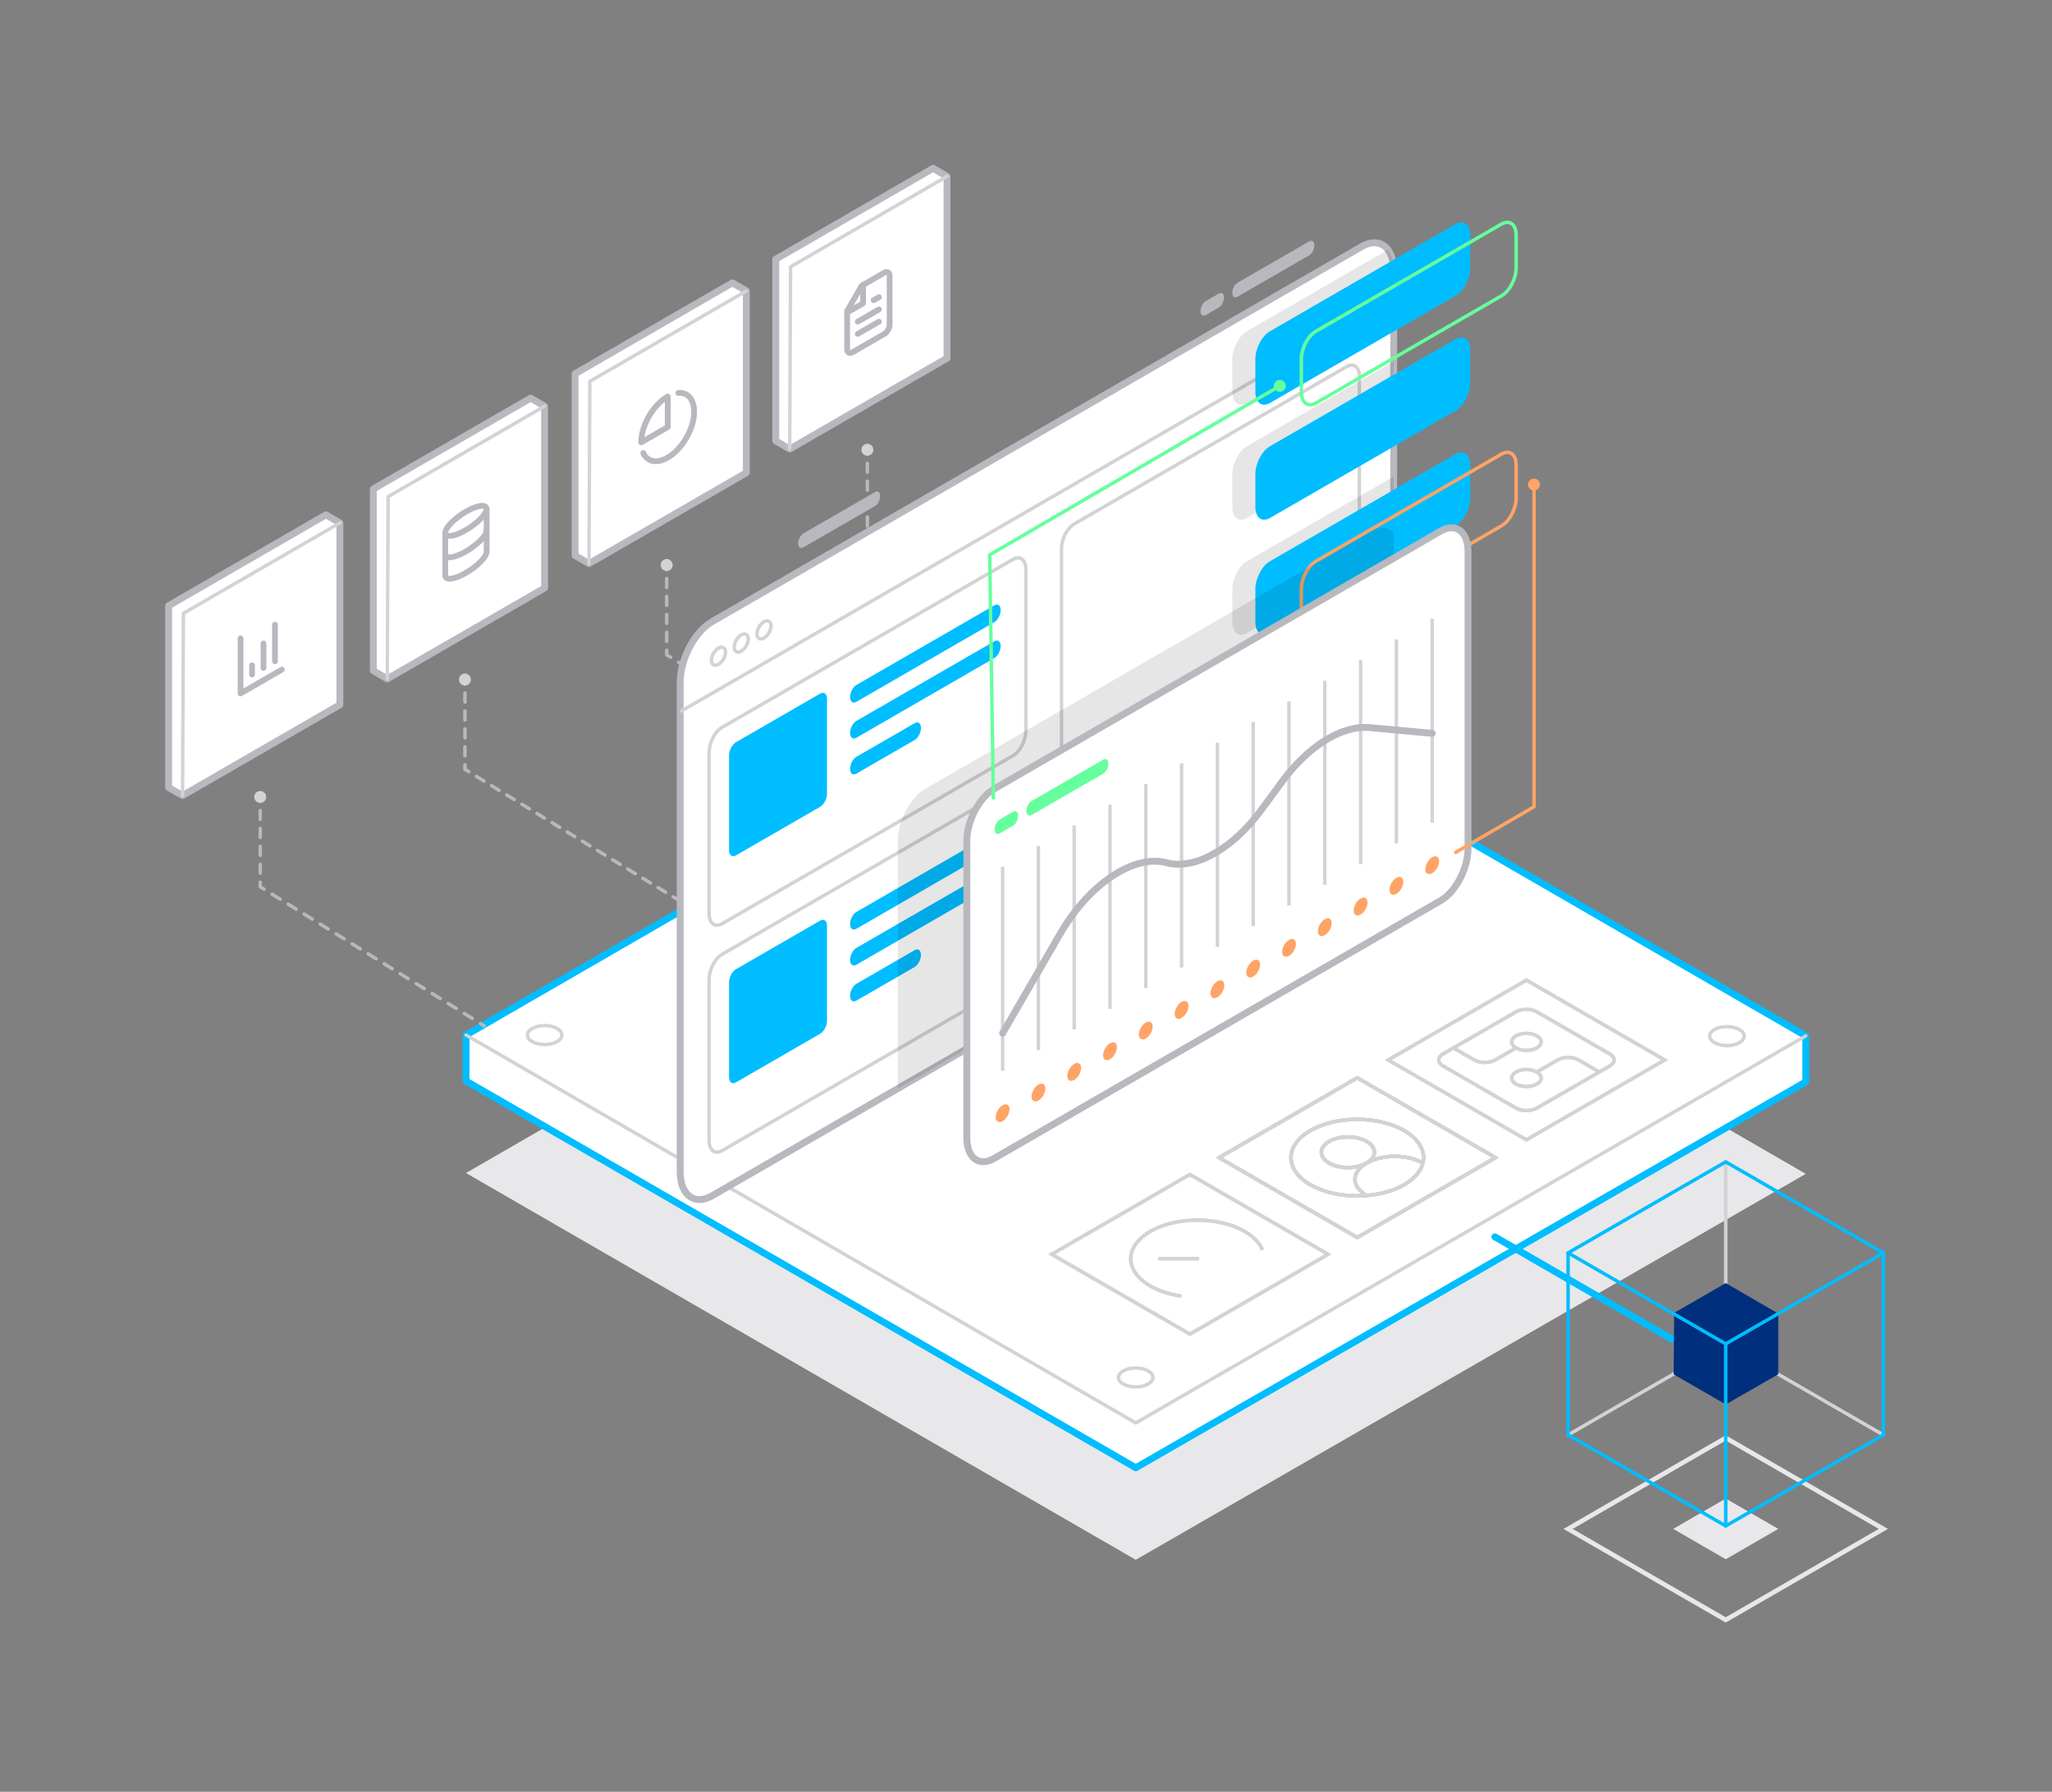 <?xml version="1.0" encoding="UTF-8"?><svg id="Layer_2" xmlns="http://www.w3.org/2000/svg" viewBox="0 0 446.47 389.81"><rect x="0" y="0" width="446.47" height="389.81" fill="#808080" stroke="none"/><defs><style>.cls-1,.cls-2,.cls-3,.cls-4,.cls-5,.cls-6,.cls-7,.cls-8,.cls-9,.cls-10,.cls-11,.cls-12,.cls-13,.cls-14{fill:none;}.cls-1,.cls-2,.cls-3,.cls-4,.cls-5,.cls-6,.cls-7,.cls-15,.cls-16,.cls-12,.cls-13,.cls-14{stroke-linecap:round;stroke-linejoin:round;}.cls-1,.cls-2,.cls-3,.cls-4,.cls-6,.cls-7,.cls-8,.cls-9,.cls-10,.cls-12,.cls-17,.cls-14{stroke-width:.75px;}.cls-1,.cls-5,.cls-7,.cls-15,.cls-12,.cls-13,.cls-14{stroke:#b8b8bf;}.cls-2,.cls-8{stroke:#66ff9d;}.cls-3,.cls-16{stroke:#00bdff;}.cls-4,.cls-9{stroke:#ffa466;}.cls-5{stroke-width:1.25px;}.cls-18{opacity:.1;}.cls-6,.cls-10,.cls-17{stroke:#d3d3d6;}.cls-19{fill:#00307d;}.cls-20{fill:#00bdff;}.cls-21{fill:#e8e8ea;}.cls-22{fill:#ffa466;}.cls-23{fill:#66ff9d;}.cls-24{fill:#b8b8bf;}.cls-25{fill:#d3d3d6;}.cls-7{stroke-dasharray:0 0 2.05 2.05;}.cls-8,.cls-9,.cls-10,.cls-11,.cls-17{stroke-miterlimit:10;}.cls-11{stroke:#e8e8ea;}.cls-26{opacity:0;}.cls-26,.cls-15,.cls-16,.cls-17{fill:#fff;}.cls-15,.cls-16,.cls-13{stroke-width:1.5px;}.cls-12{stroke-dasharray:0 0 1.95 1.95;}.cls-14{stroke-dasharray:0 0 1.93 1.93;}</style></defs><g id="Designs"><rect class="cls-26" width="446.47" height="389.81"/><polygon class="cls-11" points="375.48 312.82 409.78 332.62 375.48 352.42 341.18 332.62 375.48 312.82"/><polygon class="cls-21" points="375.48 326.02 386.92 332.62 375.48 339.22 364.05 332.62 375.48 326.02"/><polygon class="cls-21" points="101.4 255.19 101.4 255.2 247.12 339.34 392.89 255.38 247.06 171.02 101.4 255.19"/><polygon class="cls-16" points="101.4 225.18 101.4 235.18 247.12 319.32 392.89 235.37 392.89 225.36 247.06 141.01 101.4 225.18"/><ellipse class="cls-6" cx="375.74" cy="225.41" rx="3.75" ry="2.06"/><ellipse class="cls-6" cx="247.12" cy="151.16" rx="3.75" ry="2.06"/><ellipse class="cls-6" cx="247.11" cy="299.67" rx="3.75" ry="2.06"/><ellipse class="cls-6" cx="118.5" cy="225.18" rx="3.75" ry="2.06"/><polyline class="cls-6" points="392.89 225.36 247.12 309.57 101.4 225.18"/><line class="cls-1" x1="101.16" y1="147.83" x2="101.16" y2="148.83"/><line class="cls-12" x1="101.16" y1="150.78" x2="101.16" y2="165.4"/><polyline class="cls-1" points="101.16 166.38 101.16 167.38 102.01 167.9"/><line class="cls-14" x1="103.66" y1="168.91" x2="149.02" y2="196.67"/><line class="cls-1" x1="149.85" y1="197.17" x2="150.7" y2="197.69"/><circle class="cls-25" cx="101.16" cy="147.83" r="1.3"/><polygon class="cls-15" points="84.26 147.69 118.49 127.92 118.49 88.37 115.46 86.61 81.23 106.38 81.23 145.92 84.26 147.69"/><polyline class="cls-6" points="118.49 88.37 84.45 108.04 84.26 147.69"/><path class="cls-5" d="m101.37,115.31c2.48-1.43,4.49-3.49,4.49-4.59s-2.01-.84-4.49.6-4.49,3.49-4.49,4.59,2.01.84,4.49-.6Z"/><path class="cls-5" d="m96.88,115.91v9.32c0,.53.47.76,1.32.65.84-.11,1.99-.56,3.18-1.25s2.33-1.56,3.18-2.42c.84-.86,1.32-1.64,1.32-2.17v-9.32"/><path class="cls-5" d="m96.88,120.57c0,.53.47.76,1.32.65.84-.11,1.99-.56,3.18-1.25s2.33-1.56,3.18-2.42c.84-.86,1.32-1.64,1.32-2.17"/><line class="cls-1" x1="56.62" y1="173.38" x2="56.62" y2="174.38"/><line class="cls-12" x1="56.62" y1="176.33" x2="56.62" y2="190.95"/><polyline class="cls-1" points="56.62 191.93 56.62 192.93 57.47 193.46"/><line class="cls-7" x1="59.21" y1="194.54" x2="103.66" y2="222.12"/><line class="cls-1" x1="104.53" y1="222.66" x2="105.38" y2="223.19"/><circle class="cls-25" cx="56.62" cy="173.38" r="1.3"/><polygon class="cls-15" points="39.72 173.08 73.95 153.32 73.95 113.76 70.92 112 36.69 131.78 36.69 171.32 39.72 173.08"/><polyline class="cls-6" points="73.95 113.76 39.91 133.43 39.72 173.08"/><path class="cls-5" d="m52.34,138.88v11.98l8.99-5.19"/><path class="cls-5" d="m57.33,145.31v-5.32"/><path class="cls-5" d="m59.83,143.87v-7.99"/><path class="cls-5" d="m54.84,146.75v-2"/><polygon class="cls-15" points="171.82 97.69 206.05 77.93 206.05 38.37 203.03 36.61 168.79 56.39 168.79 95.92 171.82 97.69"/><polyline class="cls-6" points="206.05 38.37 172.01 58.04 171.82 97.69"/><path class="cls-5" d="m187.5,62.16l4.9-2.83c.31-.18.6-.21.82-.08.22.12.34.39.34.75v10.65c0,.35-.12.76-.34,1.14-.22.37-.51.68-.82.86l-6.92,3.99c-.31.18-.6.21-.82.08-.22-.12-.34-.39-.34-.75v-8.32s3.17-5.49,3.17-5.49Z"/><path class="cls-5" d="m187.79,61.99v3.99s-3.46,2-3.46,2"/><path class="cls-5" d="m186.63,69.98l4.61-2.66"/><path class="cls-5" d="m186.63,72.64l4.61-2.66"/><path class="cls-5" d="m190.09,65.32l1.15-.67"/><line class="cls-1" x1="188.72" y1="97.84" x2="188.72" y2="98.84"/><line class="cls-12" x1="188.72" y1="100.79" x2="188.72" y2="115.41"/><polyline class="cls-1" points="188.72 116.38 188.72 117.38 189.58 117.91"/><line class="cls-14" x1="191.23" y1="118.91" x2="236.59" y2="146.67"/><line class="cls-1" x1="237.41" y1="147.17" x2="238.26" y2="147.7"/><circle class="cls-25" cx="188.72" cy="97.84" r="1.3"/><line class="cls-1" x1="145.06" y1="122.92" x2="145.06" y2="123.92"/><line class="cls-12" x1="145.06" y1="125.86" x2="145.06" y2="140.48"/><polyline class="cls-1" points="145.06 141.46 145.06 142.46 145.91 142.99"/><line class="cls-7" x1="147.65" y1="144.07" x2="192.1" y2="171.65"/><line class="cls-1" x1="192.97" y1="172.19" x2="193.82" y2="172.72"/><circle class="cls-25" cx="145.06" cy="122.92" r="1.3"/><polygon class="cls-15" points="128.15 122.61 162.39 102.85 162.39 63.29 159.36 61.53 125.12 81.31 125.12 120.85 128.15 122.61"/><polyline class="cls-6" points="162.39 63.29 128.34 82.96 128.15 122.61"/><path class="cls-5" d="m139.96,98.56c.37.79.94,1.34,1.67,1.61.73.26,1.6.23,2.52-.09.92-.32,1.88-.93,2.78-1.76.9-.83,1.72-1.87,2.39-3.02.67-1.15,1.17-2.38,1.45-3.58.28-1.2.34-2.33.17-3.3-.17-.97-.57-1.74-1.15-2.26-.59-.51-1.34-.75-2.21-.68"/><path class="cls-5" d="m139.51,96.23c0-.87.15-1.83.44-2.8.29-.97.71-1.95,1.25-2.88.54-.93,1.17-1.78,1.87-2.52.7-.74,1.45-1.34,2.21-1.78v6.66s-5.76,3.33-5.76,3.33Z"/><path class="cls-15" d="m296.28,178.54l-141.33,81.6c-3.84,2.22-6.96-.14-6.96-5.26v-106.35c0-5.12,3.11-11.07,6.96-13.29l141.33-81.6c3.84-2.22,6.96.14,6.96,5.26v106.35c0,5.12-3.11,11.07-6.96,13.29Z"/><line class="cls-10" x1="148" y1="154.83" x2="303.24" y2="65.2"/><ellipse class="cls-10" cx="156.32" cy="142.76" rx="2.16" ry="1.25" transform="translate(-45.47 206.76) rotate(-60)"/><ellipse class="cls-10" cx="161.28" cy="139.9" rx="2.16" ry="1.25" transform="translate(-40.52 209.62) rotate(-60)"/><ellipse class="cls-10" cx="166.23" cy="137.04" rx="2.16" ry="1.25" transform="translate(-35.57 212.48) rotate(-60)"/><path class="cls-17" d="m220.37,164.43l-63.25,36.52c-1.56.9-2.83-.06-2.83-2.14v-35.17c0-2.08,1.27-4.5,2.83-5.41l63.25-36.52c1.56-.9,2.83.06,2.83,2.14v35.17c0,2.08-1.27,4.5-2.83,5.41Z"/><path class="cls-20" d="m178.45,175.52l-18.33,10.58c-.82.47-1.49-.03-1.49-1.13v-20.64c0-1.1.67-2.37,1.49-2.85l18.33-10.58c.82-.47,1.49.03,1.49,1.13v20.64c0,1.1-.67,2.37-1.49,2.85Z"/><path class="cls-20" d="m216.35,135.35l-30.02,17.33c-.76.44-1.37-.03-1.37-1.04h0c0-1.01.61-2.18,1.37-2.62l30.02-17.33c.76-.44,1.37.03,1.37,1.04h0c0,1.01-.61,2.18-1.37,2.62Z"/><path class="cls-20" d="m216.35,143.17l-30.02,17.33c-.76.44-1.37-.03-1.37-1.04h0c0-1.01.61-2.18,1.37-2.62l30.02-17.33c.76-.44,1.37.03,1.37,1.04h0c0,1.01-.61,2.18-1.37,2.62Z"/><path class="cls-20" d="m199.01,160.99l-12.68,7.32c-.76.44-1.37-.03-1.37-1.04h0c0-1.01.61-2.18,1.37-2.62l12.68-7.32c.76-.44,1.37.03,1.37,1.04h0c0,1.01-.61,2.18-1.37,2.62Z"/><path class="cls-17" d="m220.37,213.8l-63.25,36.52c-1.56.9-2.83-.06-2.83-2.14v-35.17c0-2.08,1.27-4.5,2.83-5.41l63.25-36.52c1.56-.9,2.83.06,2.83,2.14v35.17c0,2.08-1.27,4.5-2.83,5.41Z"/><path class="cls-20" d="m178.45,224.9l-18.33,10.58c-.82.47-1.49-.03-1.49-1.13v-20.64c0-1.1.67-2.37,1.49-2.85l18.33-10.58c.82-.47,1.49.03,1.49,1.13v20.64c0,1.1-.67,2.37-1.49,2.85Z"/><path class="cls-20" d="m216.35,184.73l-30.02,17.33c-.76.44-1.37-.03-1.37-1.04h0c0-1.01.61-2.18,1.37-2.62l30.02-17.33c.76-.44,1.37.03,1.37,1.04h0c0,1.01-.61,2.18-1.37,2.62Z"/><path class="cls-20" d="m216.35,192.55l-30.02,17.33c-.76.44-1.37-.03-1.37-1.04h0c0-1.01.61-2.18,1.37-2.62l30.02-17.33c.76-.44,1.37.03,1.37,1.04h0c0,1.01-.61,2.18-1.37,2.62Z"/><path class="cls-20" d="m199.01,210.37l-12.68,7.32c-.76.44-1.37-.03-1.37-1.04h0c0-1.01.61-2.18,1.37-2.62l12.68-7.32c.76-.44,1.37.03,1.37,1.04h0c0,1.01-.61,2.18-1.37,2.62Z"/><path class="cls-17" d="m292.99,171.88l-59.25,34.21c-1.53.88-2.77-.05-2.77-2.1v-84.71c0-2.04,1.24-4.41,2.77-5.3l59.25-34.21c1.53-.88,2.77.05,2.77,2.1v84.71c0,2.04-1.24,4.41-2.77,5.3Z"/><path class="cls-24" d="m269.26,64.55l15.58-8.99c.63-.36,1.14-1.34,1.14-2.18h0c0-.84-.51-1.22-1.14-.86l-15.58,8.99c-.63.36-1.14,1.34-1.14,2.18h0c0,.84.51,1.22,1.14.86Z"/><path class="cls-24" d="m174.8,119.08l15.58-8.99c.63-.36,1.14-1.34,1.14-2.18h0c0-.84-.51-1.22-1.14-.86l-15.58,8.99c-.63.36-1.14,1.34-1.14,2.18h0c0,.84.51,1.22,1.14.86Z"/><path class="cls-24" d="m262.35,68.54l2.83-1.63c.63-.36,1.14-1.34,1.14-2.18h0c0-.84-.51-1.22-1.14-.86l-2.83,1.63c-.63.36-1.14,1.34-1.14,2.18h0c0,.84.51,1.22,1.14.86Z"/><path class="cls-18" d="m268.13,78.13v7.14c0,2.34,1.42,3.41,3.18,2.4l31.93-18.44v-10.33c0-1.96-.46-3.52-1.24-4.57l-30.69,17.72c-1.75,1.01-3.18,3.73-3.18,6.07Z"/><path class="cls-18" d="m303.24,78.64l-31.93,18.44c-1.75,1.01-3.18,3.73-3.18,6.07v7.14c0,2.34,1.42,3.41,3.18,2.4l31.93-18.44v-15.61Z"/><path class="cls-18" d="m303.24,103.66l-31.93,18.44c-1.75,1.01-3.18,3.73-3.18,6.07v7.14c0,2.34,1.42,3.41,3.18,2.4l31.93-18.44v-15.61Z"/><path class="cls-20" d="m316.7,64.35l-40.38,23.32c-1.75,1.01-3.18-.06-3.18-2.4v-7.14c0-2.34,1.42-5.06,3.18-6.07l40.38-23.32c1.75-1.01,3.18.06,3.18,2.4v7.14c0,2.34-1.42,5.06-3.18,6.07Z"/><path class="cls-20" d="m316.7,89.37l-40.38,23.32c-1.75,1.01-3.18-.06-3.18-2.4v-7.14c0-2.34,1.42-5.06,3.18-6.07l40.38-23.32c1.75-1.01,3.18.06,3.18,2.4v7.14c0,2.34-1.42,5.06-3.18,6.07Z"/><path class="cls-20" d="m316.7,114.39l-40.38,23.32c-1.75,1.01-3.18-.06-3.18-2.4v-7.14c0-2.34,1.42-5.06,3.18-6.07l40.38-23.32c1.75-1.01,3.18.06,3.18,2.4v7.14c0,2.34-1.42,5.06-3.18,6.07Z"/><path class="cls-8" d="m326.7,64.35l-40.38,23.32c-1.75,1.01-3.18-.06-3.18-2.4v-7.14c0-2.34,1.42-5.06,3.18-6.07l40.38-23.32c1.75-1.01,3.18.06,3.18,2.4v7.14c0,2.34-1.42,5.06-3.18,6.07Z"/><path class="cls-9" d="m326.7,114.39l-40.38,23.32c-1.75,1.01-3.18-.06-3.18-2.4v-7.14c0-2.34,1.42-5.06,3.18-6.07l40.38-23.32c1.75-1.01,3.18.06,3.18,2.4v7.14c0,2.34-1.42,5.06-3.18,6.07Z"/><path class="cls-18" d="m303.24,116.01c-1.08-1.34-2.82-1.61-4.78-.48l-97.17,56.1c-3.28,1.89-5.94,6.97-5.94,11.35v53.84l100.94-58.28c3.84-2.22,6.96-8.17,6.96-13.29v-49.24Z"/><path class="cls-15" d="m313.47,195.92l-97.17,56.1c-3.28,1.89-5.94-.12-5.94-4.49v-64.55c0-4.37,2.66-9.45,5.94-11.35l97.17-56.1c3.28-1.89,5.94.12,5.94,4.49v64.55c0,4.37-2.66,9.45-5.94,11.35Z"/><path class="cls-23" d="m224.46,177.3l15.58-8.99c.63-.36,1.14-1.34,1.14-2.18h0c0-.84-.51-1.22-1.14-.86l-15.58,8.99c-.63.36-1.14,1.34-1.14,2.18h0c0,.84.51,1.22,1.14.86Z"/><path class="cls-23" d="m217.55,181.29l2.83-1.63c.63-.36,1.14-1.34,1.14-2.18h0c0-.84-.51-1.22-1.14-.86l-2.83,1.63c-.63.36-1.14,1.34-1.14,2.18h0c0,.84.51,1.22,1.14.86Z"/><ellipse class="cls-22" cx="218.15" cy="242.19" rx="2.13" ry="1.23" transform="translate(-100.67 310.01) rotate(-60)"/><ellipse class="cls-22" cx="225.94" cy="237.7" rx="2.13" ry="1.23" transform="translate(-92.88 314.51) rotate(-60)"/><ellipse class="cls-22" cx="233.72" cy="233.2" rx="2.13" ry="1.23" transform="translate(-85.09 319.01) rotate(-60)"/><ellipse class="cls-22" cx="241.51" cy="228.7" rx="2.13" ry="1.23" transform="translate(-77.3 323.51) rotate(-60)"/><ellipse class="cls-22" cx="249.3" cy="224.2" rx="2.13" ry="1.23" transform="translate(-69.52 328) rotate(-60)"/><ellipse class="cls-22" cx="257.09" cy="219.71" rx="2.13" ry="1.23" transform="translate(-61.73 332.5) rotate(-60)"/><ellipse class="cls-22" cx="264.88" cy="215.21" rx="2.13" ry="1.23" transform="translate(-53.94 337) rotate(-60)"/><ellipse class="cls-22" cx="272.67" cy="210.71" rx="2.13" ry="1.23" transform="translate(-46.15 341.5) rotate(-60)"/><ellipse class="cls-22" cx="280.46" cy="206.22" rx="2.13" ry="1.23" transform="translate(-38.36 345.99) rotate(-60)"/><ellipse class="cls-22" cx="288.25" cy="201.72" rx="2.13" ry="1.23" transform="translate(-30.57 350.49) rotate(-60)"/><ellipse class="cls-22" cx="296.04" cy="197.22" rx="2.13" ry="1.23" transform="translate(-22.78 354.99) rotate(-60)"/><ellipse class="cls-22" cx="303.83" cy="192.72" rx="2.13" ry="1.23" transform="translate(-14.99 359.48) rotate(-60)"/><ellipse class="cls-22" cx="311.62" cy="188.23" rx="2.13" ry="1.23" transform="translate(-7.2 363.98) rotate(-60)"/><line class="cls-10" x1="218.15" y1="188.57" x2="218.15" y2="232.96"/><line class="cls-10" x1="225.94" y1="184.07" x2="225.94" y2="228.46"/><line class="cls-10" x1="233.72" y1="179.57" x2="233.72" y2="223.97"/><line class="cls-10" x1="241.51" y1="175.08" x2="241.51" y2="219.47"/><line class="cls-10" x1="249.3" y1="170.58" x2="249.3" y2="214.97"/><line class="cls-10" x1="257.09" y1="166.08" x2="257.09" y2="210.47"/><line class="cls-10" x1="264.88" y1="161.58" x2="264.88" y2="205.98"/><line class="cls-10" x1="272.67" y1="157.09" x2="272.67" y2="201.48"/><line class="cls-10" x1="280.46" y1="152.59" x2="280.46" y2="196.98"/><line class="cls-10" x1="288.25" y1="148.09" x2="288.25" y2="192.49"/><line class="cls-10" x1="296.04" y1="143.6" x2="296.04" y2="187.99"/><line class="cls-10" x1="303.83" y1="139.1" x2="303.83" y2="183.49"/><line class="cls-10" x1="311.62" y1="134.6" x2="311.62" y2="178.99"/><path class="cls-13" d="m218.15,224.78l12.56-21.7c6.22-10.76,16.04-17.29,23.13-15.39h0c6.08,1.63,14.3-2.94,20.54-11.42l4.62-6.28c5.66-7.7,13.02-12.24,18.94-11.7l13.69,1.25"/><polyline class="cls-2" points="216.14 173.57 215.33 120.71 278.46 83.95"/><polyline class="cls-4" points="316.73 185.44 333.77 175.52 333.77 105.42"/><circle class="cls-23" cx="278.46" cy="83.95" r="1.3"/><circle class="cls-22" cx="333.77" cy="105.42" r="1.3"/><polygon class="cls-10" points="295.31 269.22 325.39 251.85 295.31 234.48 265.23 251.85 295.31 269.22"/><path class="cls-10" d="m297.35,260.09c-1.62-.94-2.54-2.21-2.54-3.53,0-1.33.91-2.6,2.54-3.53s3.82-1.46,6.12-1.46c2.3,0,4.5.53,6.12,1.46"/><path class="cls-10" d="m297.35,253.03c-2.25,1.3-5.91,1.3-8.16,0-2.25-1.3-2.25-3.41,0-4.71s5.91-1.3,8.16,0,2.25,3.41,0,4.71Z"/><path class="cls-10" d="m305.51,257.74c-5.63,3.25-14.77,3.25-20.4,0-5.63-3.25-5.63-8.53,0-11.78,5.63-3.25,14.77-3.25,20.4,0s5.63,8.53,0,11.78Z"/><polygon class="cls-6" points="295.31 269.22 325.39 251.85 295.31 234.48 265.23 251.85 295.31 269.22"/><path class="cls-6" d="m297.35,260.09c-1.62-.94-2.54-2.21-2.54-3.53,0-1.33.91-2.6,2.54-3.53s3.82-1.46,6.12-1.46c2.3,0,4.5.53,6.12,1.46"/><path class="cls-6" d="m297.35,253.03c-2.25,1.3-5.91,1.3-8.16,0-2.25-1.3-2.25-3.41,0-4.71s5.91-1.3,8.16,0,2.25,3.41,0,4.71Z"/><path class="cls-6" d="m305.51,257.74c-5.63,3.25-14.77,3.25-20.4,0-5.63-3.25-5.63-8.53,0-11.78,5.63-3.25,14.77-3.25,20.4,0s5.63,8.53,0,11.78Z"/><polygon class="cls-10" points="258.89 290.24 288.97 272.88 258.89 255.51 228.81 272.88 258.89 290.24"/><path class="cls-6" d="m260.54,273.83h-8.22"/><path class="cls-6" d="m274.57,271.66c-.66-1.42-1.96-2.72-3.76-3.76-1.8-1.04-4.05-1.79-6.51-2.17-2.46-.38-5.06-.38-7.52,0-2.46.38-4.71,1.13-6.51,2.17s-3.1,2.34-3.76,3.76c-.66,1.42-.66,2.92,0,4.34.66,1.42,1.96,2.72,3.76,3.76s4.05,1.79,6.51,2.17"/><polygon class="cls-10" points="332.12 247.97 362.2 230.6 332.12 213.23 302.04 230.6 332.12 247.97"/><path class="cls-6" d="m313.98,229.29l15.87-9.16c1.25-.72,3.28-.72,4.53,0l15.87,9.16c1.25.72,1.25,1.89,0,2.62l-15.87,9.16c-1.25.72-3.28.72-4.53,0l-15.87-9.16c-1.25-.72-1.25-1.89,0-2.62Z"/><path class="cls-6" d="m329.85,227.98l-4.53,2.62c-.6.35-1.42.54-2.27.54-.85,0-1.67-.19-2.27-.54l-4.53-2.62"/><path class="cls-6" d="m334.38,227.98c-1.25.72-3.28.72-4.53,0s-1.25-1.89,0-2.62,3.28-.72,4.53,0,1.25,1.89,0,2.62Z"/><path class="cls-6" d="m347.98,233.22l-4.53-2.62c-.6-.35-1.42-.54-2.27-.54-.85,0-1.67.19-2.27.54l-4.53,2.62"/><path class="cls-6" d="m334.38,235.84c-1.25.72-3.28.72-4.53,0s-1.25-1.89,0-2.62,3.28-.72,4.53,0,1.25,1.89,0,2.62Z"/><polygon class="cls-6" points="295.31 269.22 325.39 251.85 295.31 234.48 265.23 251.85 295.31 269.22"/><path class="cls-6" d="m297.35,260.09c-1.62-.94-2.54-2.21-2.54-3.53,0-1.33.91-2.6,2.54-3.53s3.82-1.46,6.12-1.46c2.3,0,4.5.53,6.12,1.46"/><path class="cls-6" d="m297.35,253.03c-2.25,1.3-5.91,1.3-8.16,0-2.25-1.3-2.25-3.41,0-4.71s5.91-1.3,8.16,0,2.25,3.41,0,4.71Z"/><path class="cls-6" d="m305.51,257.74c-5.63,3.25-14.77,3.25-20.4,0-5.63-3.25-5.63-8.53,0-11.78,5.63-3.25,14.77-3.25,20.4,0s5.63,8.53,0,11.78Z"/><polygon class="cls-6" points="295.31 269.22 325.39 251.85 295.31 234.48 265.23 251.85 295.31 269.22"/><path class="cls-6" d="m297.35,260.09c-1.62-.94-2.54-2.21-2.54-3.53,0-1.33.91-2.6,2.54-3.53s3.82-1.46,6.12-1.46c2.3,0,4.5.53,6.12,1.46"/><path class="cls-6" d="m297.35,253.03c-2.25,1.3-5.91,1.3-8.16,0-2.25-1.3-2.25-3.41,0-4.71s5.91-1.3,8.16,0,2.25,3.41,0,4.71Z"/><path class="cls-6" d="m305.51,257.74c-5.63,3.25-14.77,3.25-20.4,0-5.63-3.25-5.63-8.53,0-11.78,5.63-3.25,14.77-3.25,20.4,0s5.63,8.53,0,11.78Z"/><polygon class="cls-6" points="295.31 269.22 325.39 251.85 295.31 234.48 265.23 251.85 295.31 269.22"/><path class="cls-6" d="m297.35,260.09c-1.62-.94-2.54-2.21-2.54-3.53,0-1.33.91-2.6,2.54-3.53s3.82-1.46,6.12-1.46c2.3,0,4.5.53,6.12,1.46"/><path class="cls-6" d="m297.35,253.03c-2.25,1.3-5.91,1.3-8.16,0-2.25-1.3-2.25-3.41,0-4.71s5.91-1.3,8.16,0,2.25,3.41,0,4.71Z"/><path class="cls-6" d="m305.51,257.74c-5.63,3.25-14.77,3.25-20.4,0-5.63-3.25-5.63-8.53,0-11.78,5.63-3.25,14.77-3.25,20.4,0s5.63,8.53,0,11.78Z"/><polygon class="cls-6" points="258.89 290.24 288.97 272.88 258.89 255.51 228.81 272.88 258.89 290.24"/><path class="cls-6" d="m260.54,273.83h-8.22"/><path class="cls-6" d="m274.57,271.66c-.66-1.42-1.96-2.72-3.76-3.76-1.8-1.04-4.05-1.79-6.51-2.17-2.46-.38-5.06-.38-7.52,0-2.46.38-4.71,1.13-6.51,2.17s-3.1,2.34-3.76,3.76c-.66,1.42-.66,2.92,0,4.34.66,1.42,1.96,2.72,3.76,3.76s4.05,1.79,6.51,2.17"/><polygon class="cls-6" points="332.12 247.97 362.2 230.6 332.12 213.23 302.04 230.6 332.12 247.97"/><path class="cls-6" d="m313.98,229.29l15.87-9.16c1.25-.72,3.28-.72,4.53,0l15.87,9.16c1.25.72,1.25,1.89,0,2.62l-15.87,9.16c-1.25.72-3.28.72-4.53,0l-15.87-9.16c-1.25-.72-1.25-1.89,0-2.62Z"/><path class="cls-6" d="m329.85,227.98l-4.53,2.62c-.6.35-1.42.54-2.27.54-.85,0-1.67-.19-2.27-.54l-4.53-2.62"/><path class="cls-6" d="m334.38,227.98c-1.25.72-3.28.72-4.53,0s-1.25-1.89,0-2.62,3.28-.72,4.53,0,1.25,1.89,0,2.62Z"/><path class="cls-6" d="m347.98,233.22l-4.53-2.62c-.6-.35-1.42-.54-2.27-.54-.85,0-1.67.19-2.27.54l-4.53,2.62"/><path class="cls-6" d="m334.38,235.84c-1.25.72-3.28.72-4.53,0s-1.25-1.89,0-2.62,3.28-.72,4.53,0,1.25,1.89,0,2.62Z"/><line class="cls-16" x1="325.25" y1="269.08" x2="363.83" y2="291.36"/><polyline class="cls-6" points="341.18 312.17 375.48 292.37 409.78 312.18"/><line class="cls-6" x1="375.48" y1="292.37" x2="375.48" y2="252.77"/><polygon class="cls-19" points="375.48 279.14 386.92 285.77 386.92 298.98 375.49 305.54 364.15 299 364.26 285.62 375.48 279.14"/><polygon class="cls-3" points="375.48 252.77 409.78 272.57 375.48 292.37 341.18 272.57 375.48 252.77"/><polyline class="cls-3" points="409.78 272.57 409.78 312.18 375.48 331.97 341.18 312.17 341.18 272.57"/><line class="cls-3" x1="375.48" y1="331.97" x2="375.48" y2="292.37"/></g></svg>